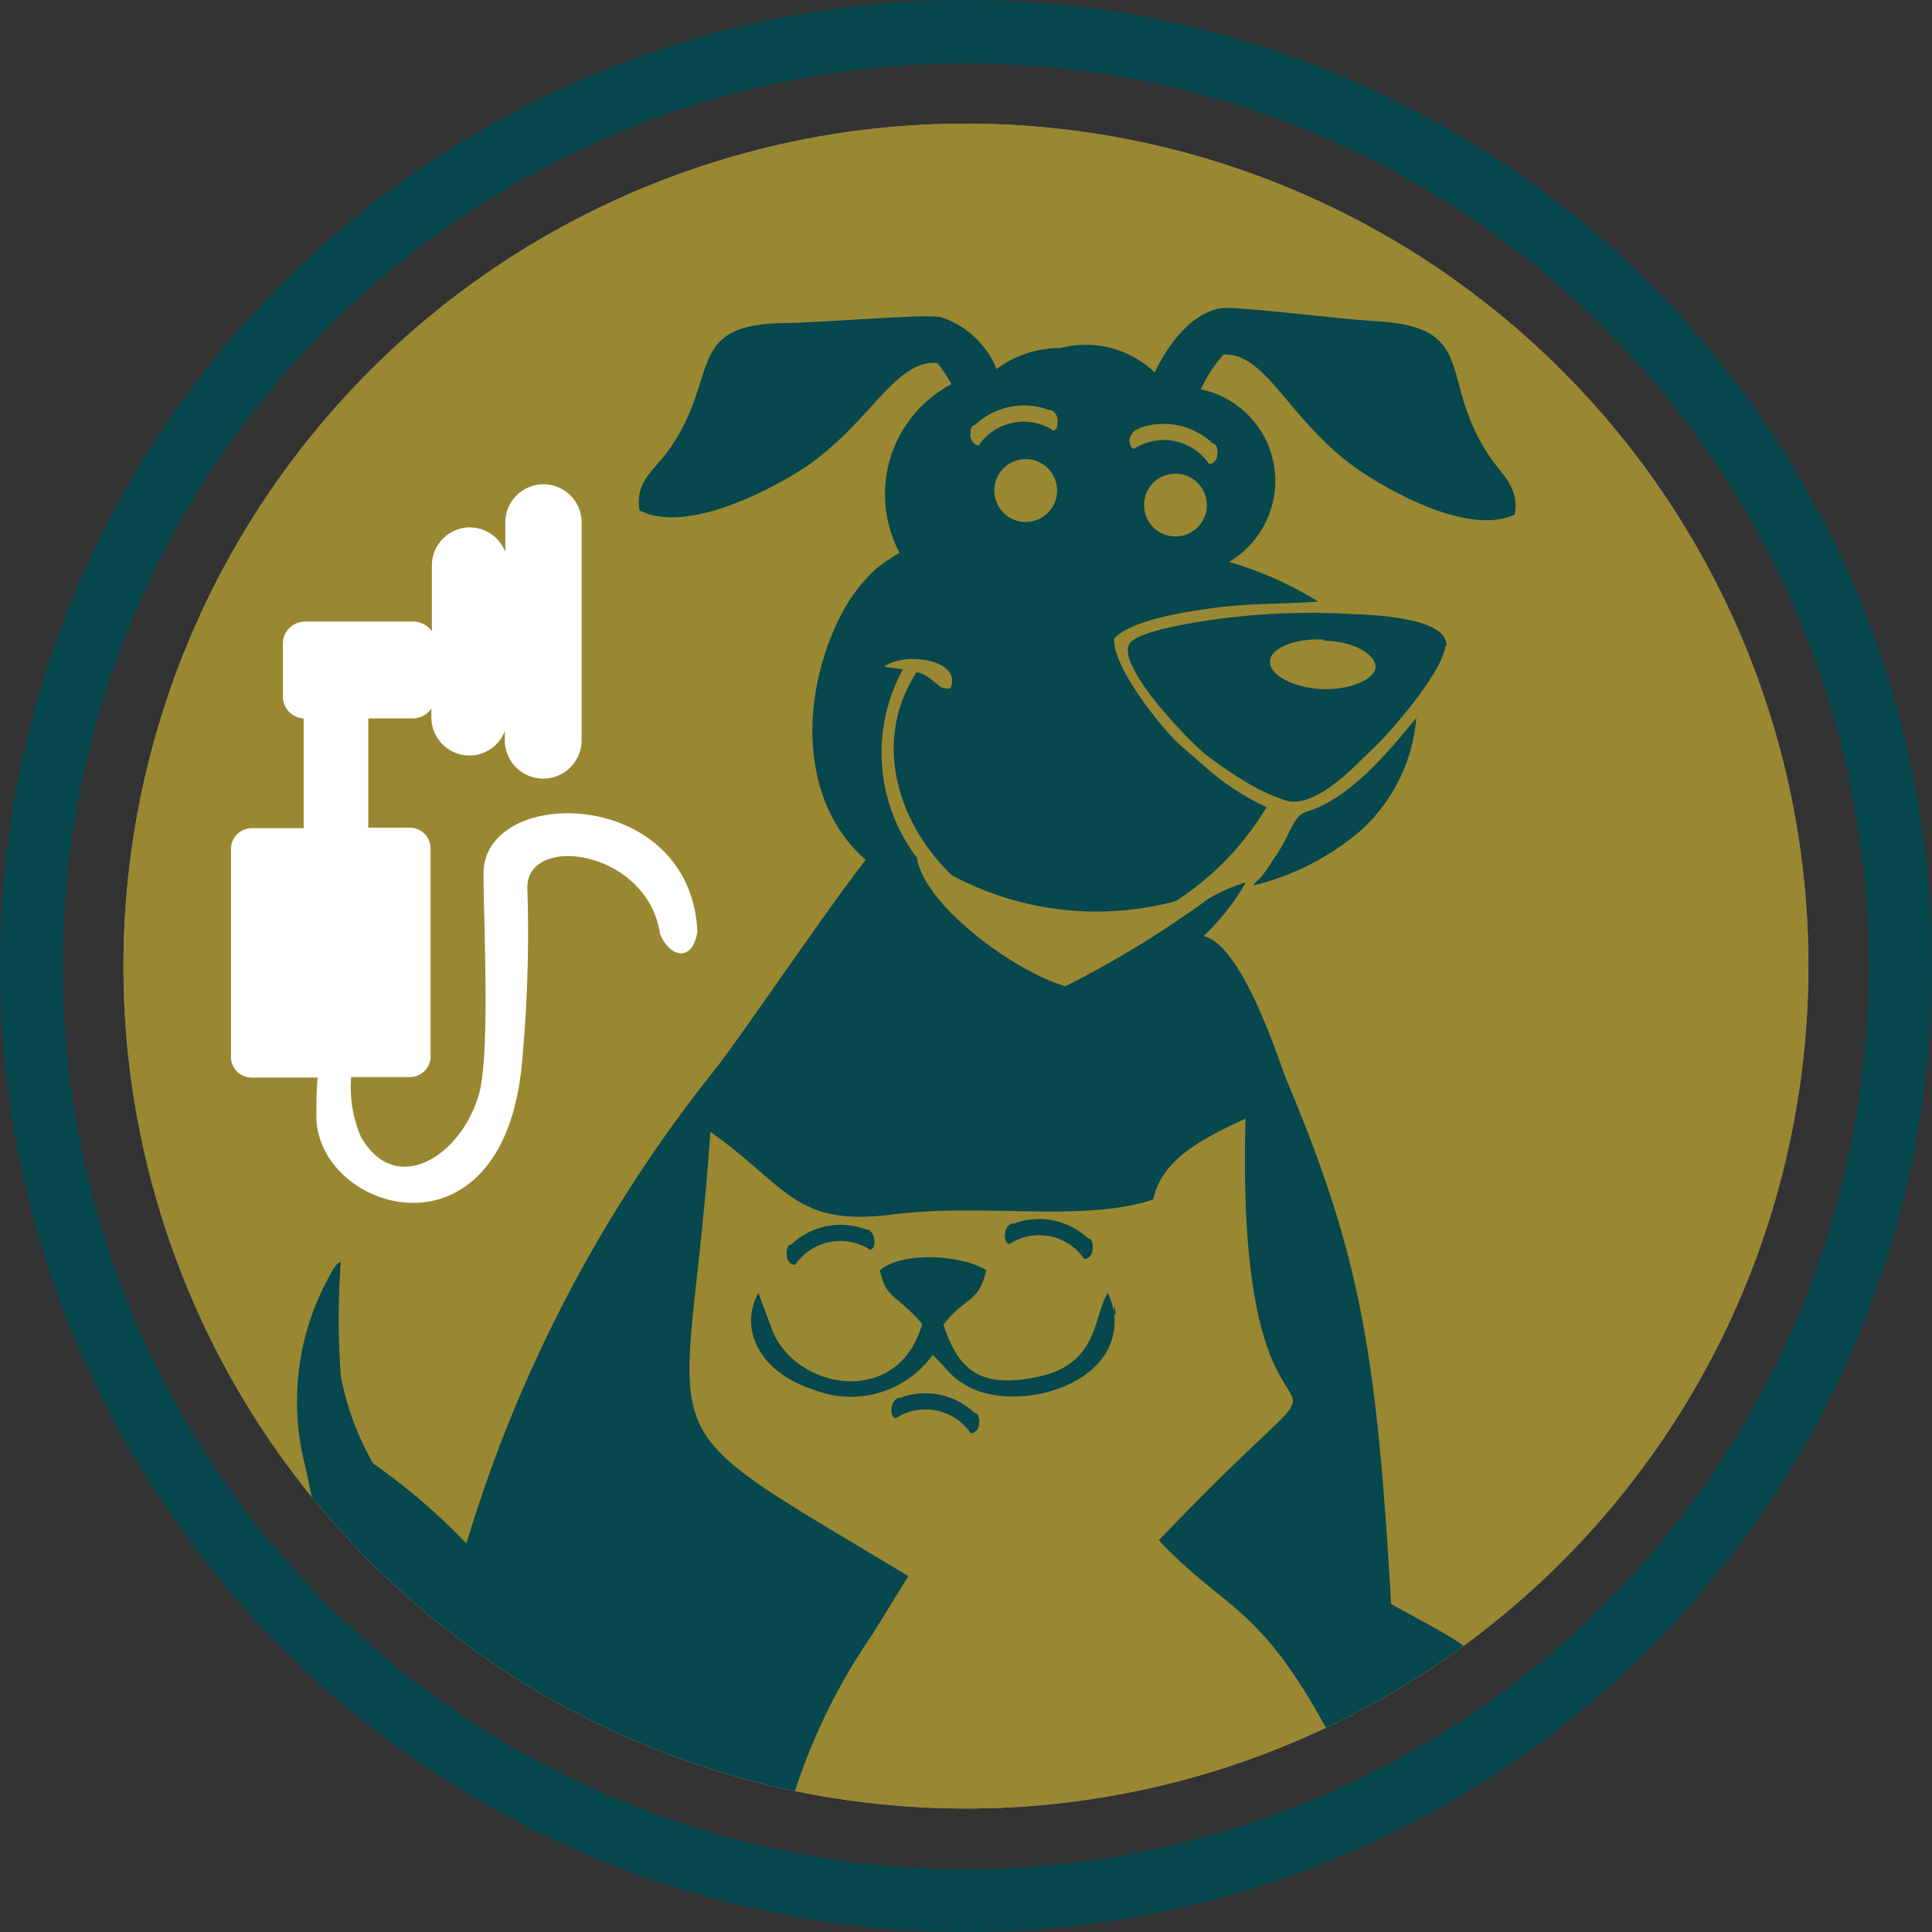 <svg id="Camada_1" data-name="Camada 1" xmlns="http://www.w3.org/2000/svg" xmlns:xlink="http://www.w3.org/1999/xlink" viewBox="0 0 74.44 74.44"><rect x="0" y="0" width="74.44" height="74.44" fill="#333333" stroke="none"/><defs><style>.cls-1{fill:#998831;}.cls-2{fill:#939598;}.cls-3{clip-path:url(#clip-path);}.cls-4{fill:#07474e;}.cls-4,.cls-5{fill-rule:evenodd;}.cls-5{fill:#fff;}</style><clipPath id="clip-path"><circle class="cls-1" cx="37.22" cy="37.22" r="32.46" transform="translate(-11.25 16.69) rotate(-22.04)"/></clipPath></defs><circle class="cls-2" cx="37.22" cy="37.22" r="32.46" transform="translate(-11.25 16.69) rotate(-22.04)"/><circle class="cls-1" cx="37.22" cy="37.22" r="32.46" transform="translate(-11.25 16.69) rotate(-22.04)"/><g class="cls-3"><path class="cls-4" d="M33.9,48.94c.24,1.07.52.86,1.5,1.92a1.26,1.26,0,0,1,.13.16c-.93,3.29-5,2.52-5.82.11l-.49-1.31c-.78,1.43.1,3.08,2.12,3.72a3.89,3.89,0,0,0,4.6-1.34l.82.86a3.17,3.17,0,0,0,1,.56c2,.65,5.33-.41,5.18-2.87-.07-1.2.19.74-.08-.47l-.17-.47c-.58.89-.33,2.72-2.66,3.23s-3.12-.32-3.68-2c.81-1.07,1.36-.81,1.65-2.1C37,48.33,34.77,48.22,33.9,48.94Z"/><path class="cls-4" d="M33.36,47.37a2.75,2.75,0,0,0-2.87.58c-.14,0-.21.22-.17.44h0c0,.21.19.36.32.34a2.11,2.11,0,0,1,2.88-.58c.13,0,.21-.22.16-.43h0C33.64,47.5,33.49,47.35,33.36,47.37Z"/><path class="cls-4" d="M39.05,47.15a2.77,2.77,0,0,1,2.88.57c.13,0,.21.22.16.44h0c0,.21-.18.37-.32.34a2.1,2.1,0,0,0-2.87-.57c-.14,0-.21-.23-.17-.44h0C38.77,47.27,38.92,47.12,39.05,47.15Z"/><path class="cls-4" d="M34.68,53.86a2.75,2.75,0,0,1,2.87.58c.14,0,.21.22.17.44h0c0,.21-.19.36-.32.34a2.11,2.11,0,0,0-2.88-.58c-.13,0-.21-.22-.16-.43h0C34.4,54,34.54,53.84,34.68,53.86Z"/><path class="cls-4" d="M49,33.2c.75-1,.77-1.74,1.33-1.92,1.67-.5,3.16-2.3,4.24-3.62A6.58,6.58,0,0,1,52.43,32a10,10,0,0,1-4.15,2.12c.13-.19.24-.23.39-.43s.21-.29.32-.46ZM46.27,15a5.47,5.47,0,0,1,.87-1.34c1.57-.07,2.41,2.24,4.69,4.06,1.11.89,4.61,3,6.53,2.11.19-1-.45-1.51-.93-2.19-2.06-3-.41-5-4.32-5.26-1.55-.08-5.38-.59-6.06-.5-1.1.16-2,1.31-2.56,2.47a3.84,3.84,0,0,0-3.63-.94,4.08,4.08,0,0,0-2.46.81,3.5,3.5,0,0,0-2.14-2c-.67-.13-4.52.21-6.08.23-3.91.05-2.36,2.2-4.54,5.06-.51.66-1.17,1.1-1,2.15,1.88,1,5.47-1,6.62-1.82,2.36-1.72,3.29-4,4.86-3.85a5.65,5.65,0,0,1,.54.81,4.8,4.8,0,0,0-2,6.5,8.39,8.39,0,0,0-.88.59,6.56,6.56,0,0,0-1.42,1.89c-1.59,3.2-1.49,7.2,1,9.35-1.34,1.68-4.71,6.66-5.75,8a54.23,54.23,0,0,0-9.64,18.34,23.93,23.93,0,0,0-3.59-3.08A10.64,10.64,0,0,1,13.13,53a30.57,30.57,0,0,1,0-4.39c-.16.13-.09,0-.22.2a.9.9,0,0,0-.15.23l-.2.37a10,10,0,0,0-.78,7.16c.31,1.43,1,5.86,4.09,7.53h0c-2.37,1.15-2.21,3.07-2.39,4.37,4.4.32,10.65.5,17.14.57a23.38,23.38,0,0,1,3-6.08L35,60.73c-10.73-6.48-8.51-4.24-7.63-17.12,3,2.11,3.24,3.68,7.06,3.18,3.46-.44,7.3.32,10-.57.32-1.47,1.68-2.26,3.56-3.12-.46,16.51,6.17,6.27-3.34,16.25,2.84,3,4.08,2.34,7.36,9,.08.16.16.32.23.48,2.62-.09,4.73-.2,6.07-.33.38-4.5-1.85-5.06-4.71-6.7-.56-9.72-1.18-13.42-4.06-20.26-.37-1-1.73-5.16-3.17-5.47A9,9,0,0,0,48,34a6.22,6.22,0,0,0-1.44.63A39.15,39.15,0,0,1,41.05,38c-1.93-.55-5.44-3.1-5.72-4.95a6.68,6.68,0,0,1-.54-7.26l-.72-.1c.72-.58,3-.31,2.56.81-.08.08-.23,0-.32,0s-.68-.62-1-.59c-1.69,2.61-.76,5.77,1.36,7.81a11.78,11.78,0,0,0,8.63,1A11.05,11.05,0,0,0,48.8,31.1a9.69,9.69,0,0,1-2.44-1.62l-.9-.78c-.49-.42-2.6-2.92-2.53-4.09.54-.64,2.45-1,3.52-1.14,1.5-.24,2.84-.18,4.34-.29a13.69,13.69,0,0,0-3.44-1.53,3.06,3.06,0,0,0,.53-.38A3.61,3.61,0,0,0,46.27,15ZM38.73,38.8h0s0,0,0,0Zm17-13.9c.08-1.11-2.86-1.21-3.63-1.24a27.13,27.13,0,0,0-4.69.13c-.8.09-3.54.47-3.88,1-.56.8,2.18,3.67,2.9,4.26.39.31,1,.73,1.45,1a7.44,7.44,0,0,0,1.68.8c1,.29,2.39-1.06,3-1.68a14.42,14.42,0,0,0,1.21-1.25c.38-.45,1.84-2.19,1.91-3ZM51,24.69c1.13,0,2,.52,2,1s-1,.91-2.07.86-2-.52-2-1.05.95-.91,2.07-.86Zm-11.48-7a1.21,1.21,0,1,1-1.21,1.21,1.21,1.21,0,0,1,1.21-1.21Zm5.77.56a1.21,1.21,0,1,1-1.21,1.21,1.21,1.21,0,0,1,1.21-1.21Zm-4.86-2.45c.14,0,.28.13.32.35h0c0,.21,0,.41-.16.44a2.1,2.1,0,0,0-2.88.57c-.13,0-.28-.13-.32-.34h0c0-.22,0-.42.17-.44a2.75,2.75,0,0,1,2.87-.58Zm3.43.71a2.75,2.75,0,0,1,2.87.58c.14,0,.21.22.17.44h0c0,.21-.19.36-.32.34a2.11,2.11,0,0,0-2.88-.58c-.13,0-.21-.22-.16-.43h0C43.61,16.67,43.75,16.52,43.89,16.54Z"/></g><path class="cls-4" d="M37.22,0A37.22,37.22,0,1,1,0,37.22,37.21,37.21,0,0,1,37.22,0Zm0,2.44A34.79,34.79,0,1,0,72,37.22,34.78,34.78,0,0,0,37.22,2.44Z"/><path class="cls-5" d="M26.87,35.9c-.21,1.29-1.15.89-1.44.07-.5-3.26-5.23-3.89-5.11-1.69a53.66,53.66,0,0,1-.22,6.8c-.79,7.71-7.73,5.65-7.91,2.05,0-.56,0-1.12.05-1.61H9.7a.8.8,0,0,1-.8-.8v-8a.8.8,0,0,1,.8-.81h2V27.81a.53.53,0,0,1,0-.13.84.84,0,0,1-.8-.84V24.79a.85.85,0,0,1,.84-.84h4.19a.87.87,0,0,1,.71.38V21.79a1.47,1.47,0,0,1,1.46-1.47h0a1.47,1.47,0,0,1,1.37.95V20.13a1.47,1.47,0,0,1,1.47-1.47h0a1.47,1.47,0,0,1,1.47,1.47V28.5A1.48,1.48,0,0,1,20.92,30h0a1.48,1.48,0,0,1-1.47-1.47v-.36a1.46,1.46,0,0,1-1.37.94h0a1.47,1.47,0,0,1-1.46-1.47V27.3a.87.87,0,0,1-.71.38H14.19a.53.53,0,0,1,0,.13v4.08h1.6a.8.8,0,0,1,.8.81v8a.8.8,0,0,1-.8.8H13.53a4.85,4.85,0,0,0,.37,2.29c1.31,2.33,3.82.82,4.54-1.58.46-1.52.19-6.66.19-8.55C18.63,30.23,26.61,30.29,26.87,35.9Z"/></svg>